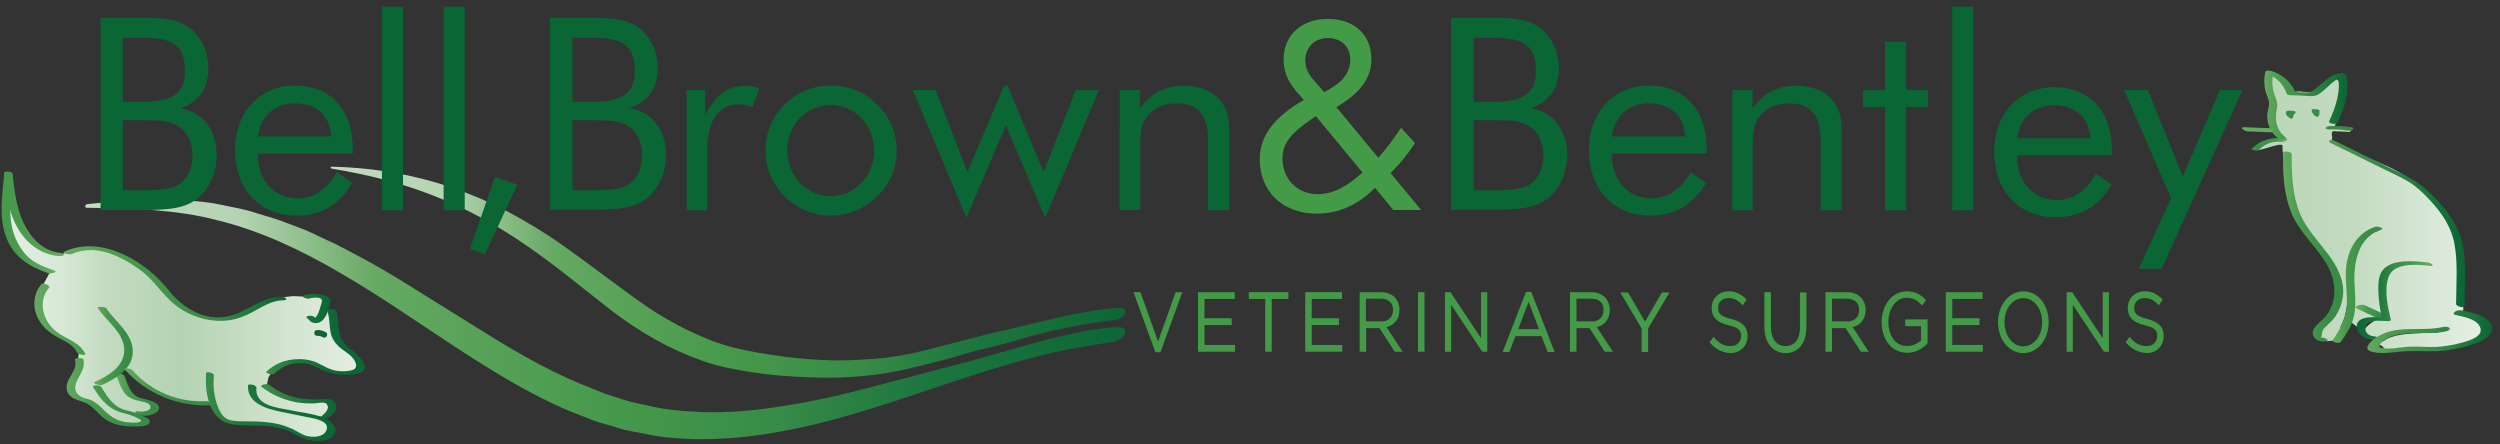 <?xml version="1.0" encoding="utf-8"?>
<!-- Generator: Adobe Illustrator 22.0.1, SVG Export Plug-In . SVG Version: 6.00 Build 0)  -->
<svg version="1.1" id="Layer_1" xmlns="http://www.w3.org/2000/svg" xmlns:xlink="http://www.w3.org/1999/xlink" x="0px" y="0px"
	 viewBox="0 0 900 160" style="enable-background:new 0 0 900 160;" xml:space="preserve">
<rect x="0" y="0" width="900" height="160" fill="#333333" stroke="none"/>
<style type="text/css">
	.st0{fill:#0A6635;stroke:#0A6635;stroke-miterlimit:10;}
	.st1{clip-path:url(#SVGID_1_);fill:#FFFFFF;stroke:#449B47;stroke-width:1.999;stroke-miterlimit:10;}
	.st2{fill:url(#SVGID_3_);}
	.st3{fill:url(#SVGID_4_);}
	.st4{fill:url(#SVGID_5_);}
	.st5{fill:url(#SVGID_6_);}
	.st6{fill:url(#SVGID_7_);}
	.st7{fill:url(#SVGID_8_);}
	.st8{fill:#398C48;}
	.st9{fill:url(#SVGID_9_);}
	.st10{fill:#65A962;}
	.st11{fill:url(#SVGID_10_);}
	.st12{fill:url(#SVGID_11_);}
	.st13{fill:url(#SVGID_12_);}
	.st14{fill:url(#SVGID_13_);}
	.st15{fill:url(#SVGID_14_);}
	.st16{fill:url(#SVGID_15_);}
	.st17{fill:url(#SVGID_16_);}
	.st18{fill:url(#SVGID_17_);}
	.st19{fill:url(#SVGID_18_);}
	.st20{fill:url(#SVGID_19_);}
	.st21{fill:url(#SVGID_20_);}
	.st22{fill:url(#SVGID_21_);}
	.st23{fill:url(#SVGID_22_);}
	.st24{fill:url(#SVGID_23_);}
	.st25{fill:#0C6635;}
	.st26{fill:url(#SVGID_24_);}
	.st27{fill:url(#SVGID_25_);}
	.st28{fill:url(#SVGID_26_);}
	.st29{fill:#0A6635;}
	.st30{fill:#449B47;}
	.st31{fill:#449B47;stroke:#449B47;stroke-width:1.037;stroke-miterlimit:10;}
	.st32{fill:url(#SVGID_27_);}
	.st33{fill:url(#SVGID_28_);}
	.st34{fill:url(#SVGID_29_);}
	.st35{fill:url(#SVGID_30_);}
	.st36{fill:url(#SVGID_31_);}
	.st37{fill:url(#SVGID_32_);}
	.st38{fill:url(#SVGID_33_);}
	.st39{fill:url(#SVGID_34_);}
	.st40{fill:url(#SVGID_35_);}
	.st41{fill:url(#SVGID_36_);}
	.st42{fill:url(#SVGID_37_);}
	.st43{fill:url(#SVGID_38_);}
	.st44{fill:url(#SVGID_39_);}
	.st45{fill:url(#SVGID_40_);}
	.st46{fill:url(#SVGID_41_);}
	.st47{fill:url(#SVGID_42_);}
	.st48{fill:url(#SVGID_43_);}
	.st49{fill:url(#SVGID_44_);}
	.st50{fill:url(#SVGID_45_);}
	.st51{fill:url(#SVGID_46_);}
	.st52{fill:url(#SVGID_47_);}
	.st53{fill:url(#SVGID_48_);}
	.st54{fill:url(#SVGID_49_);}
	.st55{fill:url(#SVGID_50_);}
	.st56{fill:#449B47;stroke:#449B47;stroke-width:1.326;stroke-miterlimit:10;}
	.st57{fill:url(#SVGID_51_);}
	.st58{fill:url(#SVGID_52_);}
	.st59{fill:url(#SVGID_53_);}
	.st60{fill:url(#SVGID_54_);}
	.st61{fill:url(#SVGID_55_);}
	.st62{fill:url(#SVGID_56_);}
	.st63{fill:url(#SVGID_57_);}
	.st64{fill:url(#SVGID_58_);}
	.st65{fill:url(#SVGID_59_);}
	.st66{fill:url(#SVGID_60_);}
	.st67{fill:url(#SVGID_61_);}
	.st68{fill:url(#SVGID_62_);}
	.st69{fill:url(#SVGID_63_);}
</style>
<g>
	<linearGradient id="SVGID_1_" gradientUnits="userSpaceOnUse" x1="114.864" y1="98.075" x2="409.118" y2="98.075">
		<stop  offset="2.373493e-02" style="stop-color:#C3DBC1"/>
		<stop  offset="0.159" style="stop-color:#B4D3B2"/>
		<stop  offset="0.287" style="stop-color:#65A962"/>
		<stop  offset="0.496" style="stop-color:#479A4B"/>
		<stop  offset="0.655" style="stop-color:#398C48"/>
		<stop  offset="0.799" style="stop-color:#1C763E"/>
		<stop  offset="1" style="stop-color:#0C6635"/>
	</linearGradient>
	<path style="fill:url(#SVGID_1_);" d="M119.5,60c12.9,0.3,25.8,2.2,38.4,6c6.3,1.9,12.5,4.3,18.5,7c6,2.8,11.8,6.1,17.4,9.5
		c5.6,3.4,10.9,7.3,16.1,11.1l15.3,11.3c5,3.7,10,7.2,15.1,10.1c2.6,1.5,5.2,2.9,7.8,4.1c2.6,1.3,5.3,2.4,8,3.5
		c5.5,2.1,11,3.4,17,4.4c6,1,12.1,1.9,18.1,2.3c6.1,0.5,12.1,0.6,18.2,0.2c6-0.2,12.1-0.9,17.9-2.1c1.5-0.3,2.9-0.6,4.4-1l2.2-0.5
		l2.3-0.6l9.3-2.4c6.2-1.6,12.4-3.3,18.7-4.6c12.5-2.8,25.4-6.7,38.3-7.4l0.3,0c1.6-0.1,2.2,0.5,2.3,1.2c0.2,1.3-1.7,2.9-3.8,3.1
		c-12.6,1.6-23.5,3.7-35.7,7.4c-6.1,1.9-12.5,3-18.6,4.9c-6.1,1.9-12.1,3.3-18.3,4.8c-12.4,3.2-25.5,4.1-38.3,3.5
		c-6.4-0.3-12.8-0.7-19.1-1.7c-6.3-1-12.4-2-18.4-4.2c-12.2-4.3-22.8-10.5-32.9-18.2c-10.1-7.8-19.8-16-30.3-23.2
		c-10.4-7.2-21.6-13.4-33.5-18c-11.8-4.7-24.2-7.7-36.8-9.8c-0.2,0-0.4-0.3-0.4-0.5C119,60.2,119.2,60,119.5,60L119.5,60z"/>
	<linearGradient id="SVGID_3_" gradientUnits="userSpaceOnUse" x1="25.876" y1="114.891" x2="409.966" y2="114.891">
		<stop  offset="2.373493e-02" style="stop-color:#C3DBC1"/>
		<stop  offset="0.159" style="stop-color:#B4D3B2"/>
		<stop  offset="0.287" style="stop-color:#65A962"/>
		<stop  offset="0.496" style="stop-color:#479A4B"/>
		<stop  offset="0.655" style="stop-color:#398C48"/>
		<stop  offset="0.799" style="stop-color:#1C763E"/>
		<stop  offset="1" style="stop-color:#0C6635"/>
	</linearGradient>
	<path class="st2" d="M31.3,73.5c4-0.4,8-0.8,12-1.2c4-0.3,8.1-0.4,12.1-0.5c4.1-0.1,8.2,0.1,12.3,0.4c4.1,0.3,8.3,0.7,12.3,1.6
		c4.1,0.9,8.2,1.5,12.2,2.9c4,1.2,8,2.3,11.9,3.9c1.9,0.7,3.9,1.5,5.8,2.2c1.9,0.8,3.7,1.7,5.6,2.6l5.6,2.6l5.5,2.9
		c7.3,3.7,14.3,7.9,21.2,12.2l20.4,12.7c13.4,8.4,26.7,16.6,40.6,22.3l5.2,2.1c1.7,0.7,3.5,1.5,5.2,2l5.3,1.7l2.7,0.8
		c0.9,0.2,1.8,0.4,2.7,0.6c3.6,0.7,7.2,1.7,10.8,2.1c3.6,0.5,7.3,0.7,11,0.9c7.4,0.3,15-0.1,22.5-1c7.6-1,15.2-2.3,22.8-3.9
		c7.6-1.6,15.2-3.7,22.9-5.7l23.2-6.1c15.6-3.8,42.6-13.2,58.8-13.8c1.1,0.1,2.8-0.2,3.2,1.1c0,0,0.4,3.3-5,4.3
		c-0.3,0-8.7,1.4-9,1.4c-31.6,5.2-61,18.5-92,26.7c-15.5,4.1-31.4,6.9-47.6,6.8c-2,0-4-0.1-6-0.2c-2-0.2-4-0.3-6-0.5
		c-4-0.4-7.9-1.4-11.9-2.1c-1-0.2-2-0.4-3-0.6l-2.9-0.9l-5.8-1.7c-2-0.5-3.8-1.4-5.7-2.1l-5.6-2.2c-14.8-6.3-28.5-14.9-41.9-23.7
		c-13.4-8.8-26.5-17.9-40.3-25.9c-13.7-8-28.3-15-43.7-18.8c-15.4-4.1-31.5-4.4-47.5-4.6c-0.3,0-0.5-0.2-0.5-0.5
		C30.7,73.8,31,73.6,31.3,73.5L31.3,73.5z"/>
	<linearGradient id="SVGID_4_" gradientUnits="userSpaceOnUse" x1="690.343" y1="76.608" x2="894.594" y2="76.608">
		<stop  offset="0" style="stop-color:#E3EEE1"/>
		<stop  offset="0.192" style="stop-color:#D7E8D5"/>
		<stop  offset="0.287" style="stop-color:#C3DBC1"/>
		<stop  offset="0.537" style="stop-color:#B4D3B2"/>
		<stop  offset="0.77" style="stop-color:#C4DBC1"/>
		<stop  offset="0.869" style="stop-color:#D3E4D1"/>
		<stop  offset="0.983" style="stop-color:#E3EEE2"/>
	</linearGradient>
	<path class="st3" d="M891.9,114.6c-1.6-0.8-3.4-1.4-5.2-1.7c-0.4-1-0.8,0.3,0-0.4c0-0.3,0.2-2.9,0.1-3.3c-0.6,0.4-0.5,0.8-1.4,0.6
		c-2-0.5-0.3-2.7-0.3-4.4c0.2-5.2,0.2-10.3-0.8-15.4l0.5-0.3c0-0.6-0.8-1-0.8-1.6c-1.3-7.7-5.8-14.1-11.2-19.6
		c-3.9-3.5-8.3-6.2-13-8.5c-3.5-1.5-7-3.1-10.5-4.6c-3.1-1.1-6-2.7-8.8-4.3c-0.4-0.2-0.9-0.5-1.1-0.9c0,0,0,0,0,0
		c0.5-0.4-0.2-1.7,0.1-2.5c0.3-0.8,1.1-0.4,1.8-0.4c1.2-0.1,3.5,0.2,4.6,0.2c1-0.8,0-1-0.8-1.1c-1-0.1-4.1-0.1-5.4-0.5
		c2-1-0.6,1,1,0c-0.6-1.1,1.8-3.6,0.5-3.5c-1,0.1-1.1,0.4-0.9-0.9c0.3-1.4,2-2.5,0.9-4.2c0,0,0,0,0,0c0.4-1.1,0.9-2.2,1-3.4
		c0.2-1.8,0.7-4.2-0.9-5.3c-1.7-1.2-2.7,1.2-4,1.9c-2.6,3.2-6,2.8-9.5,2.4c-0.8,0.1-1.7,0.1-2.5,0.2l0,0c-1.2-0.2-1.5-1.2-2-2
		c-1-1.6-3.5-3.5-5.6-4.1c-0.6,4.6,1.9,9.6,1.1,14c0,0,0,0,0,0l0,0c-0.7,3.7,0.8,6,2.7,8.2c0,0,1,1,1,1c-0.8,1-8.4-0.5-10.1,3.1
		c-2.1,2.7,9.4-2.7,9.3-0.8c-0.1,2.6,0.8,6.1,1.1,8.7c0.4,3.3-0.2,6.9,1.6,9.9c0.9-0.9-1.1-2.1-1.3-3.2c-0.6-4-0.8-8.1-0.6-12.2
		c0-0.6,0.3-0.3,1.1-0.4c0.8-0.1,0.7-0.3,0.8,0.3c0.2,1.1-0.2,2.3,0.1,3.5c0.1,0.7-0.1,1.4-0.1,2.1c0,0.5-0.1,1.5,0.1,2
		c0.2,4.7,0.8,9.5,2.7,13.9c1.6,3.9,4.5,7.5,6.8,10.9c0.3,0.3,1.1,1.2,1.3,1.6c4.7,6.4,9,11.2,7.5,19.6h0l0,0
		c-1.2,2.3-1.8,4.9-4.1,6.5c-1.3,0.6-2.3,1.6-3.1,2.7c-0.8,1.2-1.5,2.9-0.2,3.7c0.5,0.3,1.8,0.3,2.1,0.8c0.5-0.2,2.4-0.2,2.9-0.3
		c1.5-1,1.8-2.9,2.2-4.9c1.1-2.2,1.9-4.5,2.1-6.9c0,0,0,0,0,0c0.6-0.8,0.4-1.7,0.5-2.6c0.2-4.1,0.2-8.1,0.5-12.2
		c0.2-3.2,0.6-6.4,2.5-9.2c1.4-1.1,2.8-1.8,4.1-2.9c1.4-1.1,2.4-1.8,4.7-1.3c-1.4,1.1-2.6,0.7-3.6,1.8c-1.2,1.3-4.5,2.4-4.2,4.6
		c-2.1,6.4-2.3,13-2.3,19.5c-0.6,2.8,0,4.3-1,7c0.3,0.2,2.5,2.2,2.9,2.3c0-2.3,0.7-1.9,2.9-2.1c1.7-0.2,5-0.9,6.7-1
		c0.2-0.9,1.5,0.7,0.9,0.3c-1.9-1.1,1.1-1-0.9-2c1.5-0.8-2.2-1.8-0.9-1.1c1.9,1-0.8-2.4-0.6-4.5c0.1-1.5,0-3,0-4.5
		c0-2.7,0.5-3.7,2.6-5.7c4.3-3,10.1-3.2,14.8-1.9c-4.8-0.3-10.8-1.7-14.3,2.8c-1.4,3.3-3.1,6.4-1.6,9.9c0.2,0,0.1,1,0.3,1
		c0,0-1.2,2.2-0.1,0.5c-1,1.1,0.7,1.1,0.9,2.3c0.5,2.4,0.4,2.5-2,2.8c-0.8,0.1-1.7,0-2.3,0.7c-1.6,0.8-4.9,3.3-4.1,4.7
		c0.9,1.6,4.9,2.5,6,2c0.2-0.1,1-1.1,1.2-1.2c0.7,0,1.6,0.4,1.8-0.5c0.1-0.2,1.3-0.5,1.4-0.7c0,0.2,0.6-0.4,0.7-0.1
		c2,0.5,1.9-0.3,3.8-0.4c3.9-0.6,7.3,0,11.2-0.2c1.5-0.1,2.9-1.5,3.9-0.2c-1.1-0.1-2.1,0.1-3.1,0.8c-0.1,0.1-0.1,0.1-0.2,0.2
		c-1.2,0-2.3,0-3.5,0c-5.2,0.6-10.6,0-15.4,2.5c-0.6,0.8-2,0.6-2.4,2c1.7,0,1.6,2,3.1,2c2.8-0.3,7.4-0.9,10.2-0.7
		c1.9-0.2,4,0.2,5.9-0.1c0.4,0,2,0.1,2.3,0.1c0.1,0,1.8-0.1,1.9-0.1c0.5,0,2.2-0.6,2.7-0.6c2.4-0.4,2.3-0.6,4.7-1
		c2.5-0.5,3.9-2.1,5.9-3.7C895.6,118.1,894.5,115.9,891.9,114.6z M690.5,36.5c0,0-0.1,0-0.1,0C690.4,36.5,690.4,36.5,690.5,36.5
		C690.4,36.5,690.4,36.5,690.5,36.5z"/>
	<g>
		<g>
			<linearGradient id="SVGID_5_" gradientUnits="userSpaceOnUse" x1="821.883" y1="88.7" x2="843.574" y2="88.7">
				<stop  offset="0" style="stop-color:#65A962"/>
				<stop  offset="0.287" style="stop-color:#479A4B"/>
				<stop  offset="0.77" style="stop-color:#398C48"/>
			</linearGradient>
			<path class="st4" d="M821.9,55c-0.1,7.5,0.2,15.3,3.3,22.3c2.8,6.3,8,10.9,11.7,16.6c3.9,6,5.1,13.5,0.6,19.7
				c-1.4,1.9-5.1,3.9-4.9,6.5c0.2,2.3,2.9,3.2,4.9,2.7c1.6-0.4-1.2-1.4-2-1.3c0.4-0.1,0.4-2.3,0.8-2.8c0.4-0.6,1-1.1,1.5-1.6
				c1.1-1,2.2-2.1,3-3.3c1.5-2.3,2.4-4.9,2.7-7.6c0.5-5.5-2.2-10.4-5.4-14.7c-3.6-4.8-7.9-9.2-10.2-14.8c-2.7-6.7-2.9-14-2.9-21.2
				C825,54.5,821.9,54.2,821.9,55L821.9,55z"/>
		</g>
	</g>
	<g>
		<g>
			<linearGradient id="SVGID_6_" gradientUnits="userSpaceOnUse" x1="839.944" y1="102.533" x2="856.693" y2="102.533">
				<stop  offset="0" style="stop-color:#65A962"/>
				<stop  offset="0.287" style="stop-color:#479A4B"/>
				<stop  offset="0.77" style="stop-color:#398C48"/>
			</linearGradient>
			<path class="st5" d="M855.2,81.6c-7.1,2.3-10.5,9.1-10.7,16.3c-0.1,4.2,0.6,8.3,0.3,12.5c-0.3,4.6-2.4,8.2-5,12
				c-0.5,0.8,2.4,1.5,2.9,0.7c2-2.9,4-5.8,4.7-9.3c0.9-3.9,0.4-8,0.2-12c-0.3-7.5,1.4-16.5,9.6-19.1C858.8,82.3,856,81.4,855.2,81.6
				L855.2,81.6z"/>
		</g>
	</g>
	<g>
		<g>
			<linearGradient id="SVGID_7_" gradientUnits="userSpaceOnUse" x1="839.14" y1="80.481" x2="887.209" y2="80.481">
				<stop  offset="0" style="stop-color:#479A4B"/>
				<stop  offset="0.331" style="stop-color:#398C48"/>
				<stop  offset="0.714" style="stop-color:#1C763E"/>
				<stop  offset="1" style="stop-color:#0C6635"/>
			</linearGradient>
			<path class="st6" d="M839.3,51.6c6.3,3.1,12.6,6.2,18.9,9.3c3,1.5,6.1,2.8,9,4.6c2.9,1.8,5.4,4.2,7.7,6.7
				c4.1,4.4,7.6,9.5,8.7,15.6c1.3,7,0.6,14.5,0.6,21.6c0,1,3,1.6,3,0.9c0-7.2,0.8-14.9-0.6-22c-1.2-6.4-5.1-11.9-9.5-16.5
				c-2.2-2.3-4.5-4.5-7.1-6.2c-2.6-1.8-5.6-3.1-8.4-4.5c-7-3.5-14.1-6.9-21.1-10.4C839.2,50.1,837.3,50.6,839.3,51.6L839.3,51.6z"/>
		</g>
	</g>
	<g>
		<g>
			<path class="st8" d="M838.9,46.6c2-0.1,4.1,0.1,6.1,0.4c0.6,0.1,1.7,0.1,2.1-0.4c0.4-0.5-0.1-0.7-0.6-0.8
				c-2.6-0.4-5.1-0.5-7.7-0.4c-0.4,0-1.6,0.2-1.5,0.7C837.3,46.7,838.6,46.6,838.9,46.6L838.9,46.6z"/>
		</g>
	</g>
	<g>
		<g>
			<linearGradient id="SVGID_8_" gradientUnits="userSpaceOnUse" x1="810.996" y1="51.903" x2="822.175" y2="51.903">
				<stop  offset="0" style="stop-color:#398C48"/>
				<stop  offset="0.77" style="stop-color:#46984B"/>
				<stop  offset="1" style="stop-color:#65A962"/>
			</linearGradient>
			<path class="st7" d="M822.6,49.9c-4.3-0.7-8.7,0.4-11.9,3.5c-0.8,0.8,2.1,1,2.7,0.4c2.1-2,4.7-3.1,7.7-2.7
				C822.1,51.3,824.6,50.2,822.6,49.9L822.6,49.9z"/>
		</g>
	</g>
	<g>
		<g>
			<path class="st10" d="M818.4,46.2c-3.5-0.1-7-0.3-10.5-0.4c-2-0.1,0.2,1.5,1.2,1.5c3.5,0.1,7,0.3,10.5,0.4
				C821.5,47.8,819.3,46.2,818.4,46.2L818.4,46.2z"/>
		</g>
	</g>
	<g>
		<g>
			<linearGradient id="SVGID_9_" gradientUnits="userSpaceOnUse" x1="814.921" y1="37.786" x2="844.981" y2="37.786">
				<stop  offset="7.495241e-03" style="stop-color:#65A962"/>
				<stop  offset="0.212" style="stop-color:#479A4B"/>
				<stop  offset="0.502" style="stop-color:#398C48"/>
				<stop  offset="0.779" style="stop-color:#1C763E"/>
				<stop  offset="1" style="stop-color:#0C6635"/>
			</linearGradient>
			<path class="st9" d="M823,49.6c-3.7-2.8-4.2-6.6-3.3-10.8c0.4-1.9-0.4-3.2-1-5c-0.8-2.5-0.8-5-0.3-7.5c-0.8,0.1-1.6,0.2-2.4,0.3
				c3.5,1.1,6,3.7,7.2,7.1c0.2,0.6,1.4,0.6,1.9,0.6c2.1,0,4.2,0.2,6.4,0.3c1,0,1.9,0,2.9-0.5c3.1-1.7,5.7-5.9,9.3-6.5
				c-0.7-0.2-1.5-0.4-2.2-0.6c1.5,5.5-0.7,11.7-3,16.6c-0.4,0.9,2.6,1.4,3,0.6c2.5-5.3,4.7-11.4,3.1-17.3c-0.2-0.6-1.8-0.7-2.2-0.6
				c-3,0.5-5.1,2.6-7.4,4.5c-1.4,1.1-2.6,2.5-4.4,2.5c-2,0-4-0.2-6-0.3c0.6,0.2,1.2,0.4,1.9,0.6c-1.5-3.9-4.6-6.7-8.6-8
				c-0.5-0.1-2.2-0.5-2.4,0.3c-0.5,2.3-0.5,4.7,0.1,7c0.3,1.1,0.8,2.1,1.1,3.2c0.4,1.4,0,2.5-0.3,3.9c-0.8,3.9,0.9,7.8,4.1,10.1
				C820.9,50.4,823.8,50.2,823,49.6L823,49.6z"/>
		</g>
	</g>
	<path class="st8" d="M826,40.1c-0.6-0.2-1.2-0.3-1.8-0.3c-0.3,0-0.7,0-1,0.2c-0.3,0.3-0.4,0.8-0.2,1.2c0.2,0.4,0.5,0.7,0.9,1
		c0.3,0.2,0.5,0.4,0.8,0.5c0.3,0.1,0.7-0.1,0.8-0.4c0.1-0.2,0-0.5,0.1-0.8c0.2-0.5,0.9-0.7,0.8-1.1c0-0.4-0.5-0.5-0.9-0.5"/>
	<path class="st8" d="M834.8,39.3c-0.7,0-1.4,0-2.1,0c-0.1,0-0.3,0-0.4,0.1c-0.1,0.1-0.1,0.3-0.1,0.5c0.2,0.8,0.7,1.6,1.5,2
		c0.2,0.1,0.5,0.2,0.7,0.1c0.4-0.1,0.6-0.7,0.6-1.1s-0.1-0.9,0.1-1.3c-0.3,0-0.6,0-0.9-0.2"/>
	<g>
		<g>
			<linearGradient id="SVGID_10_" gradientUnits="userSpaceOnUse" x1="849.256" y1="112.54" x2="859.095" y2="112.54">
				<stop  offset="0" style="stop-color:#65A962"/>
				<stop  offset="0.287" style="stop-color:#479A4B"/>
				<stop  offset="0.77" style="stop-color:#398C48"/>
			</linearGradient>
			<path class="st11" d="M848.7,111.2c2.7,1.3,5.4,2.5,8.1,3.8c0.8,0.4,2.1,0.4,2.9,0c0.7-0.3,0.8-0.8,0-1.2
				c-2.7-1.3-5.4-2.5-8.1-3.8c-0.8-0.4-2.1-0.4-2.9,0C847.9,110.3,847.9,110.8,848.7,111.2L848.7,111.2z"/>
		</g>
	</g>
	<g>
		<g>
			<linearGradient id="SVGID_11_" gradientUnits="userSpaceOnUse" x1="848.455" y1="108.348" x2="874.533" y2="108.348">
				<stop  offset="0" style="stop-color:#0C6635"/>
				<stop  offset="0.287" style="stop-color:#1C763E"/>
				<stop  offset="0.537" style="stop-color:#398C48"/>
				<stop  offset="0.77" style="stop-color:#479A4B"/>
				<stop  offset="0.983" style="stop-color:#65A962"/>
			</linearGradient>
			<path class="st12" d="M874.1,94.5c-4.6-0.5-12.6-1.4-16.1,2.5c-1.9,2.1-1.8,5.2-1.8,7.8c0.1,3.4,0.6,6.7,1.4,10
				c0.3-0.2,0.6-0.3,0.9-0.5c-2.6,0-9.9-1.1-10.1,3.1c-0.2,3.6,4.1,4.9,7,5.1c2.1,0.2,0.8-1.3-0.5-1.4c-1.8-0.1-3.4-1-3.4-3
				c0-0.9,0.4-1.6,1.3-2.1c1.8-0.9,5.1-0.4,7-0.4c0.3,0,1-0.1,0.9-0.5c-1.1-4.5-2.5-10.8-0.8-15.4c1.9-5.3,10.3-4.5,14.8-4
				C876.7,96.1,875.4,94.7,874.1,94.5L874.1,94.5z"/>
		</g>
	</g>
	<g>
		<g>
			<linearGradient id="SVGID_12_" gradientUnits="userSpaceOnUse" x1="852.029" y1="119.363" x2="897.102" y2="119.363">
				<stop  offset="0" style="stop-color:#65A962"/>
				<stop  offset="0.217" style="stop-color:#479A4B"/>
				<stop  offset="0.53" style="stop-color:#398C48"/>
				<stop  offset="0.821" style="stop-color:#1C763E"/>
				<stop  offset="1" style="stop-color:#0C6635"/>
			</linearGradient>
			<path class="st13" d="M879.1,117.8c-8.1,1.7-16.9-1.2-24.1,4c-1.9,1.4-4.6,4-0.9,4.9c4.2,1,8.7-0.2,12.9-0.3
				c4.4-0.1,8.7,0.3,13.1-0.2c4.1-0.5,8.4-1.5,12.2-3c2.6-1.1,6-3.4,4.4-6.6c-1.6-3.1-6.9-4.1-10-4.8c-0.8-0.2-2.2-0.2-2.9,0.4
				c-0.5,0.4-0.8,1,0.2,1.2c2.7,0.6,7.1,1.3,8.6,3.9c2.1,3.7-3.6,5.3-6.1,6c-3.1,0.9-6.4,1.4-9.6,1.6c-3.1,0.1-6.2-0.2-9.4-0.1
				c-3.2,0.1-6.5,1.1-9.7,0.5c-1.3-0.2-1.6-0.3-1-1.4c0.4-0.6,1.4-1.3,1.9-1.7c1.2-0.8,2.5-1.3,3.9-1.6c5.8-1.4,12,0,17.9-1.3
				c0.5-0.1,1.7-0.5,1.3-1.2C881.4,117.4,879.6,117.7,879.1,117.8L879.1,117.8z"/>
		</g>
	</g>
	<g>
		<g>
			<linearGradient id="SVGID_13_" gradientUnits="userSpaceOnUse" x1="2.15" y1="113.067" x2="129.063" y2="113.067">
				<stop  offset="2.373493e-02" style="stop-color:#E3EEE1"/>
				<stop  offset="0.159" style="stop-color:#D7E8D5"/>
				<stop  offset="0.287" style="stop-color:#C3DBC1"/>
				<stop  offset="0.496" style="stop-color:#B4D3B2"/>
				<stop  offset="0.655" style="stop-color:#C4DBC1"/>
				<stop  offset="0.799" style="stop-color:#D3E4D1"/>
				<stop  offset="1" style="stop-color:#E3EEE2"/>
			</linearGradient>
			<polygon class="st14" points="2.2,69.5 2.3,81.3 5.6,89.5 11,94.8 18.1,97.8 14.5,104.4 13.6,110.5 15.3,115.7 18.3,118.6 
				21.8,121.2 27.3,124.7 28.5,126.4 28,129.9 27,134.9 25.2,139.5 27.3,142.6 31.8,144.7 35.8,148.3 40.9,152 43.6,152.8 48,153.2 
				52,152.3 50.1,149.9 50.6,148.7 54.4,148.1 55.5,146.1 50.4,143.8 46.4,141.2 44.2,136.7 42.6,133.7 44,132.5 47.8,134.4 
				57.2,141.9 66.6,144.8 76.5,145.2 78.5,149.2 82.2,152 88.8,152.5 96.1,152.5 103.7,154.4 109.8,157.3 114.5,157.9 118.5,156.6 
				119.3,154 117.8,151.4 113.3,150 117.6,149.9 118.5,147.3 117.4,144.8 111.7,144.7 105.6,143.8 100.6,142.1 95.9,139.5 96.6,136 
				98.3,132.9 102.7,130.8 108.8,130.3 113.6,131.1 117.8,133 122.1,134.1 125.9,134.2 128.7,133.2 129.1,131.1 128,129.2 
				125.8,126.4 121.8,122.4 120.2,117.2 119.7,112.4 116.7,111.3 117.4,107.9 114.5,106.8 110,106.8 105.5,106.6 100.2,107.2 
				94.5,109.2 89.3,112.4 84.6,114.1 78.4,114.6 72.6,113.8 67.8,111.9 63.1,108.4 58.4,104 53.5,98.5 46.6,93.6 39.5,90.5 
				33.6,89.1 26.6,90.1 21.6,91.7 16.2,90.1 12.2,87.4 7.7,82 4.8,75.6 3.4,68.3 			"/>
			<g>
				<g>
					<linearGradient id="SVGID_14_" gradientUnits="userSpaceOnUse" x1="12.242" y1="114.917" x2="30.597" y2="114.917">
						<stop  offset="0" style="stop-color:#65A962"/>
						<stop  offset="1" style="stop-color:#479A4B"/>
					</linearGradient>
					<path class="st15" d="M14.9,102.3c-3.6,4.2-3.2,10.1,0.1,14.4c1.5,2,3.5,3.5,5.7,4.7c2.6,1.4,5.6,2.6,7,5.4
						c0.4,0.9,3.3,1.3,3,0.6c-2.1-4.4-7-5.3-10.5-8.1c-4.8-3.8-6.7-10.8-2.5-15.8C18.3,102.8,15.4,101.6,14.9,102.3L14.9,102.3z"/>
				</g>
			</g>
			<g>
				<g>
					<linearGradient id="SVGID_15_" gradientUnits="userSpaceOnUse" x1="41.831" y1="142.043" x2="57.471" y2="142.043">
						<stop  offset="0" style="stop-color:#65A962"/>
						<stop  offset="0.287" style="stop-color:#479A4B"/>
						<stop  offset="0.77" style="stop-color:#398C48"/>
					</linearGradient>
					<path class="st16" d="M41.8,135c1.3,3,2.1,6.8,5.2,8.3c1.2,0.6,2.5,0.9,3.8,1.2c1,0.2,3.8,0.5,3.3,2.4
						c-0.4,1.3-3.3,1.4-4.3,1.2c-2.1-0.3-0.8,1.1,0.5,1.4c2,0.3,4.1,0.2,5.8-0.9c1.8-1.2,1.4-2.6-0.2-3.6c-1.7-1-3.6-1.2-5.5-1.8
						c-3.5-1-4.3-4.8-5.6-7.9C44.4,134.4,41.4,134.2,41.8,135L41.8,135z"/>
				</g>
			</g>
			<g>
				<g>
					<linearGradient id="SVGID_16_" gradientUnits="userSpaceOnUse" x1="34.681" y1="124.609" x2="47.77" y2="124.609">
						<stop  offset="0" style="stop-color:#65A962"/>
						<stop  offset="0.287" style="stop-color:#479A4B"/>
						<stop  offset="0.77" style="stop-color:#398C48"/>
					</linearGradient>
					<path class="st17" d="M35.2,110.9c3.1,4.7,9.1,8.6,9.5,14.6c0.4,6.3-5.7,9.8-10.6,12c-1,0.5,1.8,1.4,2.6,1.1
						c4.9-2.3,11-5.7,11.1-11.8c0.2-6.6-6.2-10.8-9.5-15.8C37.7,110.3,34.8,110.3,35.2,110.9L35.2,110.9z"/>
				</g>
			</g>
			<g>
				<g>
					<linearGradient id="SVGID_17_" gradientUnits="userSpaceOnUse" x1="45.145" y1="139.266" x2="75.347" y2="139.266">
						<stop  offset="0" style="stop-color:#65A962"/>
						<stop  offset="0.287" style="stop-color:#479A4B"/>
						<stop  offset="0.77" style="stop-color:#398C48"/>
					</linearGradient>
					<path class="st18" d="M44.9,133c7.8,8.8,19.5,13.6,31.2,12.9c1.6-0.1-1-1.6-1.8-1.5c-10.1,0.6-19.9-3.5-26.6-11.1
						C47.2,132.6,44.2,132.2,44.9,133L44.9,133z"/>
				</g>
			</g>
			<g>
				<g>
					<linearGradient id="SVGID_18_" gradientUnits="userSpaceOnUse" x1="74.005" y1="146.372" x2="120.878" y2="146.372">
						<stop  offset="0" style="stop-color:#398C48"/>
						<stop  offset="0.287" style="stop-color:#1C763E"/>
						<stop  offset="1" style="stop-color:#0C6635"/>
					</linearGradient>
					<path class="st19" d="M74.2,134.3c-0.5,6.7,0.9,16.6,8.7,18.3c4.3,0.9,8.9,0.4,13.2,0.8c3,0.2,5.8,0.8,8.5,2.1
						c1.8,0.9,3.5,2,5.4,2.6c2.9,0.9,7.6,1.3,9.9-1.1c2.4-2.6-0.6-5.5-3-6.5c-3.9-1.6-8.6-2-12.8-2.9c-4.5-0.9-12.4-1.6-11.8-8
						c0.1-1-2.9-1.6-3-0.9c-0.5,6.4,6.7,8.5,11.6,9.5c4,0.8,8,1.6,11.9,2.4c2.2,0.5,6.2,1.6,4.5,4.7c-1.2,2.2-5,2.2-7,1.6
						c-1.8-0.5-3.4-1.7-5.1-2.5c-1.6-0.7-3.2-1.3-4.9-1.7c-3.5-0.8-7.2-1-10.8-1c-1.8,0-3.5,0-5.3-0.2c-3.1-0.3-4.4-1.9-5.6-4.6
						c-1.5-3.7-2-7.7-1.6-11.6C77.3,134.2,74.2,133.6,74.2,134.3L74.2,134.3z"/>
				</g>
			</g>
			<g>
				<g>
					<linearGradient id="SVGID_19_" gradientUnits="userSpaceOnUse" x1="94.51" y1="144.365" x2="121.055" y2="144.365">
						<stop  offset="2.111754e-02" style="stop-color:#398C48"/>
						<stop  offset="1" style="stop-color:#0C6635"/>
					</linearGradient>
					<path class="st20" d="M94.2,139.3c3.8,2.9,8.2,4.8,12.9,5.6c2.1,0.3,4.3,0.4,6.4,0.3c1.1-0.1,3.3-0.7,4.2,0.3
						c1.2,1.5-0.8,3.4-1.8,4.2c-0.9,0.7,2.1,1,2.7,0.5c1.4-1.2,3.4-3.2,2.1-5.2c-1.1-1.6-3.6-1.4-5.2-1.3
						c-6.9,0.5-13.1-0.9-18.6-5.2C96.2,138,93.2,138.5,94.2,139.3L94.2,139.3z"/>
				</g>
			</g>
			<g>
				<g>
					<linearGradient id="SVGID_20_" gradientUnits="userSpaceOnUse" x1="96.163" y1="123.107" x2="131.27" y2="123.107">
						<stop  offset="0" style="stop-color:#398C48"/>
						<stop  offset="0.287" style="stop-color:#1C763E"/>
						<stop  offset="0.77" style="stop-color:#0C6635"/>
					</linearGradient>
					<path class="st21" d="M117.8,111.8c0.9,2.5,0.7,5.2,1.2,7.8c0.4,2.1,1.5,3.8,3.1,5.3c1.8,1.6,4.6,2.9,5.7,5.2
						c0.2,0.5,0.5,1.2,0.4,1.7c-0.2,1.4-1.6,1.5-2.7,1.7c-1.8,0.3-4.2,0.2-5.9-0.4c-2.4-0.7-4.5-2.3-6.9-3.1
						c-1.8-0.5-3.7-0.8-5.6-0.7c-4.2,0.1-8.2,1.6-11.2,4.5c-0.6,0.5,2.3,1.4,2.9,0.7c4.6-4.4,10.5-4.9,16-1.9c4.1,2.2,9.3,3,14,1.9
						c5.7-1.3,0.4-6.5-1.9-8.3c-2.3-1.7-4.2-3.4-4.7-6.4c-0.5-2.7-0.3-5.4-1.2-7.9C120.5,111.1,117.5,111,117.8,111.8L117.8,111.8z"
						/>
				</g>
			</g>
			<g>
				<g>
					<linearGradient id="SVGID_21_" gradientUnits="userSpaceOnUse" x1="23.696" y1="102.063" x2="101.628" y2="102.063">
						<stop  offset="0" style="stop-color:#65A962"/>
						<stop  offset="0.287" style="stop-color:#479A4B"/>
						<stop  offset="0.688" style="stop-color:#398C48"/>
						<stop  offset="0.99" style="stop-color:#0C6635"/>
					</linearGradient>
					<path class="st22" d="M25.7,91.5c8.7-3.9,17.7,0.6,24.8,5.7c5.7,4.2,8.9,10.6,15,14.3c5,3.1,11.1,4.6,16.9,3.8
						c3-0.4,5.7-1.5,8.4-2.9c3.5-1.9,7.1-4.3,11.2-4.3c2.1,0,0.7-1.3-0.7-1.3c-7.3,0.1-12.4,5.6-19.3,7.1c-8.3,1.8-16.2-3-21.2-9.3
						c-8.3-10.5-24.1-20.2-37.7-14C22.1,91,24.9,91.8,25.7,91.5L25.7,91.5z"/>
				</g>
			</g>
			<g>
				<g>
					<linearGradient id="SVGID_22_" gradientUnits="userSpaceOnUse" x1="110.137" y1="111.092" x2="119.091" y2="111.092">
						<stop  offset="0" style="stop-color:#1C763E"/>
						<stop  offset="0.974" style="stop-color:#0C6635"/>
					</linearGradient>
					<path class="st23" d="M111.2,107.5c1.2-0.3,2.9-0.6,4.1-0.1c1,0.5,0.5,1.5,0.2,2.5c-0.4,1.5-1.2,4.6-3,5.2c0.5,0,1,0,1.5,0
						c0.4,0.1-0.7-0.9-0.8-1c-0.6-0.4-1.4-0.5-2.1-0.4c-0.3,0.1-1.2,0.4-0.6,0.8c0.7,0.5,1.1,1.3,1.9,1.6c0.8,0.3,1.8,0.3,2.5,0
						c1.9-0.8,2.9-3.1,3.4-4.9c0.6-1.9,1.4-3.9-1-4.7c-2.4-0.8-5.2-0.8-7.6-0.3C107.8,106.7,110.3,107.7,111.2,107.5L111.2,107.5z"
						/>
				</g>
			</g>
			<g>
				<g>
					<path class="st25" d="M114.1,120.9c0.8,0,1.4,0.1,2.1,0.5c1.2,0.7,2.2-1.1,1.1-1.8c-1-0.6-2-0.8-3.1-0.8
						C112.8,118.8,112.8,120.9,114.1,120.9L114.1,120.9z"/>
				</g>
			</g>
			<g>
				<g>
					<linearGradient id="SVGID_23_" gradientUnits="userSpaceOnUse" x1="24.006" y1="141.298" x2="54.166" y2="141.298">
						<stop  offset="0" style="stop-color:#65A962"/>
						<stop  offset="0.287" style="stop-color:#479A4B"/>
						<stop  offset="0.77" style="stop-color:#398C48"/>
					</linearGradient>
					<path class="st24" d="M27,129.6c1.2,4.1-3.9,6.9-2.9,10.9c0.7,2.9,3.9,3.5,6.3,4.4c3.3,1.2,5.2,4.7,8.1,6.4
						c2.8,1.7,5.9,2.2,9.1,2.2c1.5,0,4.8,0.3,6-1c1.2-1.3-0.9-2.2-1.9-2.6c-1.9-0.9-3.9-1.7-5.9-2.1c-4.7-1-7-4.6-9.3-8.5
						c-0.5-0.8-3.4-0.7-3,0c2.9,4.8,5.7,8.2,11.3,9.5c1.7,0.4,3.4,1,4.9,1.8c1,0.5,1.8,1,0.2,1.4c-0.9,0.3-2.1,0.1-3,0.1
						c-3.7-0.1-6.4-1.5-9-4c-1.7-1.7-3.3-3.3-5.5-4.2c-1.4-0.5-3.2-0.7-4.3-1.9c-1.5-1.5-1.1-3.4-0.3-5.1c1.2-2.5,3-4.6,2.2-7.6
						C29.8,128.8,26.7,128.7,27,129.6L27,129.6z"/>
				</g>
			</g>
		</g>
		<g>
			<g>
				<linearGradient id="SVGID_24_" gradientUnits="userSpaceOnUse" x1="0.474" y1="80.426" x2="18.983" y2="80.426">
					<stop  offset="0.287" style="stop-color:#479A4B"/>
					<stop  offset="1" style="stop-color:#65A962"/>
				</linearGradient>
				<path class="st26" d="M19.6,97.4c-3.5-1.2-7-2.5-9.7-5.1c-2.4-2.4-4.1-5.5-5.1-8.7c-2-6.7-0.8-13.7-0.2-20.6
					c0.1-0.8-3-0.9-3.1,0.1c-0.7,7.4-2,15,0.7,22.2c2.7,7.3,8.2,10.6,15.2,13.1C18.1,98.6,21.1,98,19.6,97.4L19.6,97.4z"/>
			</g>
		</g>
		<g>
			<g>
				<linearGradient id="SVGID_25_" gradientUnits="userSpaceOnUse" x1="1.37" y1="77.019" x2="21.647" y2="77.019">
					<stop  offset="0.287" style="stop-color:#479A4B"/>
					<stop  offset="1" style="stop-color:#65A962"/>
				</linearGradient>
				<path class="st27" d="M1.4,62.3C2.2,69.4,3,76.8,6.9,83c3.3,5.2,8.4,8.8,14.6,9.2c1.8,0.1,2-1.1,0.1-1.2
					C15.5,90.5,11,85.5,8.5,80.3c-2.6-5.5-3.3-11.7-4-17.7C4.4,61.6,1.3,61.5,1.4,62.3L1.4,62.3z"/>
			</g>
		</g>
	</g>
	<path class="st29" d="M36.2,6.4h14.4c7.6,0,13.1,0.3,17.4,3.5c4.4,3.2,7,8.5,7,14.7C75,32,71.3,37,64.8,39C72.9,40.2,78,46.7,78,56
		c0,5.7-2.2,10.9-5.7,14.4c-5,4.9-11.8,5.2-21.7,5.2H36.2V6.4z M44.2,36.7h6.4c11.1,0,16-2.7,16-11.1c0-10-5-12-16-12h-6.4V36.7z
		 M44.2,68.5h6.4c6.6,0,11.1-0.2,14.1-2.3c2.8-2,4.6-5.8,4.6-10.2c0-5-1.9-8.8-5.7-10.9c-2.9-1.7-6.3-1.8-10.6-1.8
		c-0.8,0-1.6,0-2.4,0h-6.4V68.5z"/>
	<path class="st29" d="M92.9,55.2c0,0.2,0,0.5,0,0.7c0,9.4,6,15.5,14.3,15.5c5.8,0,10.5-3.1,14-9.4l5.6,3.8
		c-4.4,7.8-11.1,11.8-20.1,11.8c-13.2,0-22.1-9.5-22.1-23.6c0-13.7,9-23.2,21.6-23.2c12.7,0,20.8,8.6,20.8,23c0,0.5,0,1,0,1.5H92.9z
		 M106.1,37.2c-7.1,0-12.4,4.6-13.2,11.9h26.3C118.8,41.5,114,37.2,106.1,37.2z"/>
	<path class="st29" d="M137.5,2.4h7.6v73.3h-7.6V2.4z"/>
	<path class="st29" d="M159.7,2.4h7.6v73.3h-7.6V2.4z"/>
	<path class="st29" d="M178.2,63.7l8,2.8l-11.6,25.1l-5.4-2.1L178.2,63.7z"/>
	<path class="st29" d="M198,6.4h14.4c7.6,0,13.1,0.3,17.4,3.5c4.4,3.2,7,8.5,7,14.7c0,7.4-3.7,12.4-10.3,14.3
		c8.1,1.3,13.3,7.7,13.3,17c0,5.7-2.2,10.9-5.7,14.4c-5,4.9-11.8,5.2-21.7,5.2H198V6.4z M206.1,36.7h6.4c11.1,0,16-2.7,16-11.1
		c0-10-5-12-16-12h-6.4V36.7z M206.1,68.5h6.4c6.6,0,11.1-0.2,14.1-2.3c2.8-2,4.6-5.8,4.6-10.2c0-5-1.9-8.8-5.7-10.9
		c-2.9-1.7-6.3-1.8-10.6-1.8c-0.8,0-1.6,0-2.4,0h-6.4V68.5z"/>
	<path class="st29" d="M247.3,32.4h6.6v9c3.9-7.4,7.9-10.5,14.5-10.5c1.7,0,3.4,0.3,5,0.9l-2.5,6.7c-1.6-0.6-3.2-0.9-4.6-0.9
		c-7.8,0-11.7,5.6-11.7,17v21.1h-7.4V32.4z"/>
	<path class="st29" d="M282.5,37.6c4.5-4.5,10.3-6.8,16.7-6.8c6.4,0,12.1,2.4,16.7,6.9c4.5,4.4,6.9,10.2,6.9,16.5
		c0,6.3-2.4,12-6.9,16.4c-4.6,4.5-10.4,7-16.7,7c-6.4,0-12.2-2.4-16.7-6.9c-4.6-4.6-6.9-10.2-6.9-16.5
		C275.6,47.9,277.9,42.1,282.5,37.6z M299.1,70.6c8.6,0,15.6-7.2,15.6-16.4c0-9.2-7-16.4-15.6-16.4c-8.7,0-15.7,7.2-15.7,16.4
		C283.4,63.4,290.5,70.6,299.1,70.6z"/>
	<path class="st29" d="M375.7,61.9l11.6-29.5h8.3l-19.3,46l-14.2-33.2l-14.2,33.2l-19.3-46h8.2l11.5,29.5l13.2-31.1h1.2L375.7,61.9z
		"/>
	<path class="st29" d="M403.1,32.4h7.3v6.7c3.8-5.6,9-8.2,15.8-8.2c10.1,0,16.3,5.6,16.3,15.4v29.4h-7.6V50.2c0-8.7-3.6-13-11.3-13
		c-4.4,0-8.1,1.6-10.6,4.6c-2.5,3.1-2.5,6.7-2.5,11.4v22.4h-7.4V32.4z"/>
	<path class="st30" d="M495,67.6c-6.1,6.2-13.1,9.3-21,9.3c-12.4,0-20.5-8.1-20.5-19.6c0-8.3,5.3-15.3,15.9-21.3l-2.8-3.2
		c-3-3.5-4.5-7.1-4.5-11.5c0-8.5,6.4-14.5,15.9-14.5c9.7,0,15.7,5.9,15.7,14.5c0,7-4.1,12.2-12.6,17.3l15.1,18.2
		c2.6-2.9,5.3-6.5,8.2-10.8l5,5.5c-2.6,4-5.5,7.6-8.8,10.8l11,13.3h-10L495,67.6z M473.7,41.8l-2,1.4c-6.2,4.3-10,7.9-10,13.9
		c0,7.3,5.3,12.8,12.7,12.8c5.4,0,10.5-2.7,16.1-7.8L473.7,41.8z M479.6,31.5c4.3-2.6,6.5-6,6.5-10c0-4.8-3.3-7.8-8.1-7.8
		c-4.8,0-8.1,3.4-8.1,8c0,2.2,0.8,4.5,2.5,6.5l4.3,5L479.6,31.5z"/>
	<path class="st29" d="M522.4,6.4h14.4c7.6,0,13.1,0.3,17.4,3.5c4.4,3.2,7,8.5,7,14.7c0,7.4-3.7,12.4-10.3,14.3
		c8.1,1.3,13.3,7.7,13.3,17c0,5.7-2.2,10.9-5.7,14.4c-5,4.9-11.8,5.2-21.7,5.2h-14.4V6.4z M530.5,36.7h6.4c11.1,0,16-2.7,16-11.1
		c0-10-5-12-16-12h-6.4V36.7z M530.5,68.5h6.4c6.6,0,11.1-0.2,14.1-2.3c2.8-2,4.6-5.8,4.6-10.2c0-5-1.9-8.8-5.7-10.9
		c-2.9-1.7-6.3-1.8-10.6-1.8c-0.8,0-1.6,0-2.4,0h-6.4V68.5z"/>
	<path class="st29" d="M580.3,55.2c0,0.2,0,0.5,0,0.7c0,9.4,6,15.5,14.3,15.5c5.8,0,10.5-3.1,14-9.4l5.6,3.8
		c-4.4,7.8-11.1,11.8-20.1,11.8c-13.2,0-22.1-9.5-22.1-23.6c0-13.7,9-23.2,21.6-23.2c12.7,0,20.8,8.6,20.8,23c0,0.5,0,1,0,1.5H580.3
		z M593.5,37.2c-7.1,0-12.4,4.6-13.2,11.9h26.3C606.2,41.5,601.4,37.2,593.5,37.2z"/>
	<path class="st29" d="M623.6,32.4h7.3v6.7c3.8-5.6,9-8.2,15.8-8.2c10.1,0,16.3,5.6,16.3,15.4v29.4h-7.6V50.2c0-8.7-3.6-13-11.3-13
		c-4.4,0-8.1,1.6-10.6,4.6C631,45,631,48.6,631,53.3v22.4h-7.4V32.4z"/>
	<path class="st29" d="M670.7,38.5v-6.1h7.9V15h7.6v17.4h7.9v6.1h-7.9v37.2h-7.6V38.5H670.7z"/>
	<path class="st29" d="M702.8,2.4h7.6v73.3h-7.6V2.4z"/>
	<path class="st29" d="M781.6,71.4l-16.9-39h8.5l12.6,31.1l13.4-31.1h8.1l-29.1,64.4h-8.3L781.6,71.4z"/>
	<path class="st29" d="M726.2,55.8c0,0.2,0,0.5,0,0.7c0,9.4,6,15.5,14.3,15.5c5.8,0,10.5-3.1,14-9.4l5.6,3.8
		c-4.4,7.8-11.1,11.8-20.1,11.8c-13.2,0-22.1-9.5-22.1-23.6c0-13.7,9-23.2,21.6-23.2c12.7,0,20.8,8.6,20.8,23c0,0.5,0,1,0,1.5H726.2
		z M739.4,37.9c-7.1,0-12.4,4.6-13.2,11.9h26.3C752,42.2,747.2,37.9,739.4,37.9z"/>
	<g>
		<path class="st31" d="M408.8,105.7h1.4l6.7,18.8l6.7-18.8h1.3l-7.5,20.6h-1.1L408.8,105.7z"/>
		<path class="st31" d="M431.8,105.7H444v1.4h-10.9v8h9.8v1.4h-9.8v8.2h11v1.4h-12.3V105.7z"/>
		<path class="st31" d="M456.1,107.1h-6v-1.4h13.2v1.4h-6v19h-1.3V107.1z"/>
		<path class="st31" d="M470.4,105.7h12.2v1.4h-10.9v8h9.8v1.4h-9.8v8.2h11v1.4h-12.3V105.7z"/>
		<path class="st31" d="M490,105.7h7.2c2.1,0,3.8,0.8,4.8,2c0.8,1,1.3,2.3,1.3,3.8v0.1c0,3.4-2.1,5.4-5,5.8l5.7,8.7h-1.6l-5.5-8.5h0
			h-5.6v8.5H490V105.7z M497,116.3c2.9,0,5-1.7,5-4.7v-0.1c0-2.7-1.8-4.5-4.9-4.5h-5.9v9.2H497z"/>
		<path class="st31" d="M511,105.7h1.3v20.4H511V105.7z"/>
		<path class="st31" d="M520.7,105.7h1.2l11.8,17.8v-17.8h1.2v20.4h-1L521.9,108v18.1h-1.2V105.7z"/>
		<path class="st31" d="M549.7,105.6h1.2l8,20.6h-1.4l-2.2-5.7h-10.1l-2.2,5.7h-1.3L549.7,105.6z M554.8,119l-4.5-11.8l-4.5,11.8
			H554.8z"/>
		<path class="st31" d="M565.7,105.7h7.2c2.1,0,3.8,0.8,4.8,2c0.8,1,1.3,2.3,1.3,3.8v0.1c0,3.4-2.1,5.4-5,5.8l5.7,8.7H578l-5.5-8.5
			h0H567v8.5h-1.3V105.7z M572.8,116.3c2.9,0,5-1.7,5-4.7v-0.1c0-2.7-1.8-4.5-4.9-4.5H567v9.2H572.8z"/>
		<path class="st31" d="M591.5,118.1l-7.3-12.3h1.6l6.4,11l6.4-11h1.5l-7.3,12.3v8.1h-1.3V118.1z"/>
		<path class="st31" d="M616.1,123.2l0.8-1.1c1.9,2.1,3.6,3,6.1,3c2.6,0,4.3-1.7,4.3-4.1v-0.1c0-2.2-1-3.4-4.8-4.3
			c-4.1-1-5.8-2.7-5.8-5.7v-0.1c0-3,2.3-5.4,5.5-5.4c2.5,0,4.1,0.8,5.9,2.5l-0.8,1.2c-1.6-1.7-3.2-2.3-5.1-2.3
			c-2.5,0-4.2,1.7-4.2,3.9v0.1c0,2.2,0.9,3.5,5,4.5c4,1,5.6,2.7,5.6,5.6v0.1c0,3.3-2.4,5.6-5.7,5.6
			C620.2,126.4,618.1,125.4,616.1,123.2z"/>
		<path class="st31" d="M635.7,117.6v-11.9h1.3v11.8c0,4.8,2.2,7.6,5.8,7.6c3.5,0,5.7-2.5,5.7-7.4v-11.9h1.3v11.8c0,5.9-2.9,9-7,9
			C638.6,126.5,635.7,123.4,635.7,117.6z"/>
		<path class="st31" d="M657.8,105.7h7.2c2.1,0,3.8,0.8,4.8,2c0.8,1,1.3,2.3,1.3,3.8v0.1c0,3.4-2.1,5.4-5,5.8l5.7,8.7h-1.6l-5.5-8.5
			h0H659v8.5h-1.3V105.7z M664.8,116.3c2.9,0,5-1.7,5-4.7v-0.1c0-2.7-1.8-4.5-4.9-4.5H659v9.2H664.8z"/>
		<path class="st31" d="M677.9,116L677.9,116c0-5.6,3.4-10.6,8.5-10.6c2.8,0,4.6,1,6.3,2.7l-0.8,1.1c-1.3-1.4-2.9-2.5-5.5-2.5
			c-4.2,0-7.1,4.2-7.1,9.1v0.1c0,5.3,2.8,9.2,7.3,9.2c2.2,0,4.2-1.1,5.5-2.3v-5.9h-5.7v-1.4h7v7.9c-1.5,1.6-3.9,3.1-6.7,3.1
			C681.1,126.5,677.9,121.7,677.9,116z"/>
		<path class="st31" d="M701,105.7h12.2v1.4h-10.9v8h9.8v1.4h-9.8v8.2h11v1.4H701V105.7z"/>
		<path class="st31" d="M719.8,116L719.8,116c0-5.6,3.5-10.6,8.6-10.6c5.2,0,8.6,4.9,8.6,10.5c0,0,0,0,0,0.1
			c0,5.6-3.5,10.6-8.6,10.6S719.8,121.6,719.8,116z M735.7,116L735.7,116c0-5.1-3.1-9.2-7.3-9.2s-7.3,4.1-7.3,9.1v0.1
			c0,5,3.1,9.2,7.3,9.2S735.7,121,735.7,116z"/>
		<path class="st31" d="M744.5,105.7h1.2l11.8,17.8v-17.8h1.2v20.4h-1L745.7,108v18.1h-1.2V105.7z"/>
		<path class="st31" d="M765.9,123.2l0.8-1.1c1.9,2.1,3.6,3,6.1,3c2.6,0,4.3-1.7,4.3-4.1v-0.1c0-2.2-1-3.4-4.8-4.3
			c-4.1-1-5.8-2.7-5.8-5.7v-0.1c0-3,2.3-5.4,5.5-5.4c2.5,0,4.1,0.8,5.9,2.5l-0.8,1.2c-1.6-1.7-3.2-2.3-5.1-2.3
			c-2.5,0-4.2,1.7-4.2,3.9v0.1c0,2.2,0.9,3.5,5,4.5c4,1,5.6,2.7,5.6,5.6v0.1c0,3.3-2.4,5.6-5.7,5.6
			C770.1,126.4,768,125.4,765.9,123.2z"/>
	</g>
</g>
</svg>

